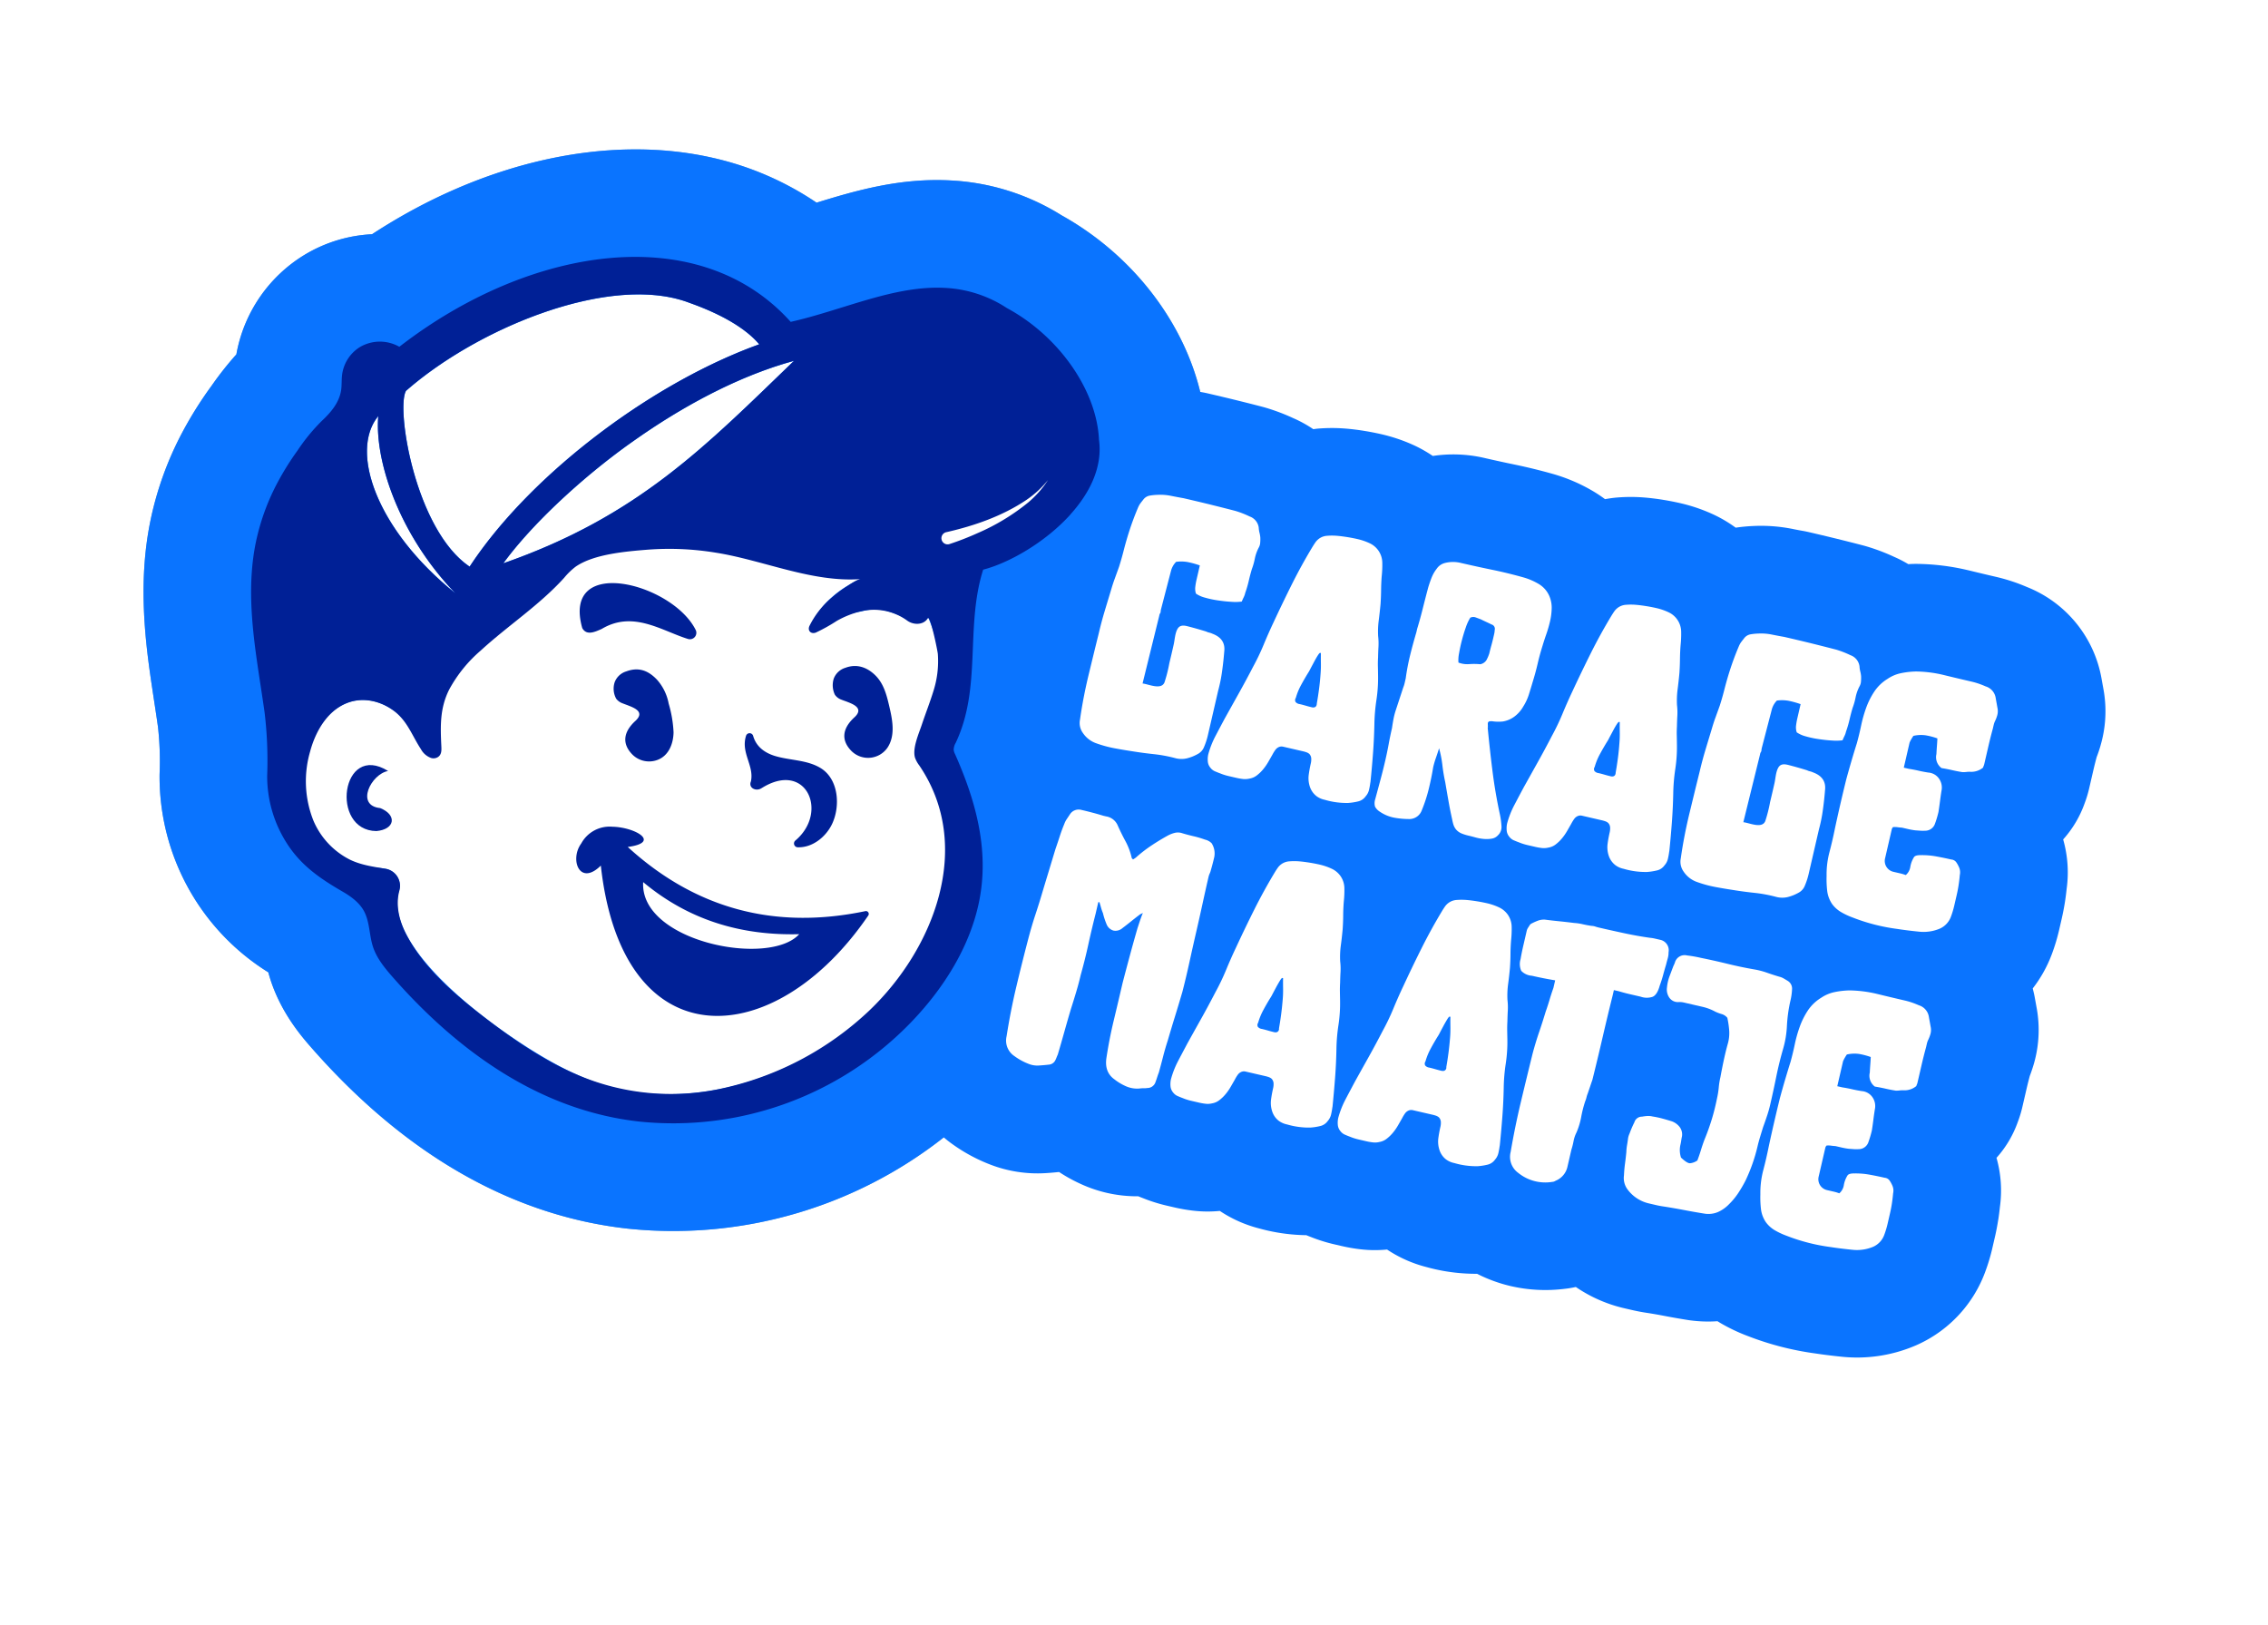 <svg xmlns="http://www.w3.org/2000/svg" xmlns:xlink="http://www.w3.org/1999/xlink" width="605.901" height="434.086" viewBox="0 0 605.901 434.086">
  <defs>
    <filter id="Path_55" x="0" y="0" width="605.901" height="434.086" filterUnits="userSpaceOnUse">
      <feOffset dx="10" dy="10" input="SourceAlpha"/>
      <feGaussianBlur stdDeviation="5" result="blur"/>
      <feFlood flood-opacity="0.161"/>
      <feComposite operator="in" in2="blur"/>
    </filter>
    <clipPath id="clip-path">
      <rect id="Rectangle_30" data-name="Rectangle 30" width="523.192" height="293.936" fill="none"/>
    </clipPath>
  </defs>
  <g id="Group_45" data-name="Group 45" transform="translate(723 -4840.594)">
    <g transform="matrix(1, 0, 0, 1, -723, 4840.59)" filter="url(#Path_55)">
      <path id="Path_55-2" data-name="Path 55" d="M523.032,208.5c-.084-1.125-.2-2.284-.344-3.451a31.948,31.948,0,0,0-3.838-12.554,28.6,28.6,0,0,0,3.384-10.573,30.794,30.794,0,0,0,.294-4.2v-4.9c0-1.234.025-2.452.067-3.636.151-1.083.26-2.183.327-3.292a32.6,32.6,0,0,0-2.015-13.31c-.16-.428-.328-.857-.512-1.285l-1.117-2.6c-.353-.848-.756-1.663-1.176-2.469a34.591,34.591,0,0,0,2.922-10.119,52.072,52.072,0,0,0,.437-6.659v-2.948c0-1.587-.059-3.2-.176-4.862-.084-1.125-.2-2.267-.344-3.409a31.987,31.987,0,0,0-3.871-12.613A28.806,28.806,0,0,0,520.479,95a30.9,30.9,0,0,0,.294-4.207V85.875c0-1.234.025-2.469.067-3.67.151-1.058.26-2.133.319-3.208v-.118a32.487,32.487,0,0,0-2.024-13.285c-.16-.437-.336-.865-.512-1.285l-1.117-2.6a32.368,32.368,0,0,0-25.075-19.617c-1.26-.227-2.544-.411-3.812-.537a.345.345,0,0,1-.092-.008c-1.6-.16-3.233-.235-4.879-.235-2.36,0-4.736-.017-7.155-.05h-.8a62.334,62.334,0,0,0-13.05,1.386c-.311.067-.63.143-.941.218-.5.126-.991.269-1.486.411a32.514,32.514,0,0,0-4.165-1.058,53.769,53.769,0,0,0-7.843-1.058c-.26-.017-.521-.025-.773-.034-2.477-.076-4.971-.118-7.491-.16h-.168q-3.754-.05-7.466-.05-.857,0-1.713.05c-.705.042-1.528.076-2.511.1-.109,0-.227,0-.344.008a43.089,43.089,0,0,0-10.161,1.587,44.54,44.54,0,0,0-4.484,1.495,35.546,35.546,0,0,0-6.542-2.083,45.007,45.007,0,0,0-9.246-.966c-1.537,0-3.141.05-4.77.16-1.7.109-3.367.286-4.988.521l-.344.05a45.432,45.432,0,0,0-6.878,1.621c-1.008.328-1.99.714-2.964,1.125a36.8,36.8,0,0,0-3.552-1.344A45.906,45.906,0,0,0,362,41.14c-2.343-.109-4.694-.16-7-.16-1.159,0-2.318.017-3.477.042-2.393.059-4.887.084-7.415.092h-.739a36.883,36.883,0,0,0-13.428,2.578,35.742,35.742,0,0,0-5.324-1.6,45.008,45.008,0,0,0-9.246-.966c-1.537,0-3.141.05-4.77.16-1.7.109-3.376.286-4.988.521l-.336.05a45.671,45.671,0,0,0-6.878,1.621c-.4.126-.789.286-1.176.428a33.045,33.045,0,0,0-5.9-1.671,53.77,53.77,0,0,0-7.843-1.058c-.26-.017-.521-.025-.773-.034-2.477-.076-4.971-.118-7.491-.16h-.16q-3.754-.05-7.466-.05-.856,0-1.713.05c-.109,0-.218.008-.336.017-8.792-17.509-26.075-31.659-46.691-37.622A61.635,61.635,0,0,0,188,.941c-13.344,2.3-24.152,8.322-33.692,13.865a81.355,81.355,0,0,0-29.451-5.433c-29.132,0-59.934,14.9-84.363,40.359a38.514,38.514,0,0,0-16.258,9.347A39.144,39.144,0,0,0,12.394,89.158a87.116,87.116,0,0,0-4.543,9.6l-.26.613A103.088,103.088,0,0,0,3.065,112.5,88.634,88.634,0,0,0,.033,137.865C.444,153.09,5,166.77,9.4,178.157c.8,2.066,1.621,4.123,2.435,6.189.865,2.183,1.738,4.367,2.578,6.567a82.522,82.522,0,0,1,3.225,12.118,61.538,61.538,0,0,0,40.208,45.037c.336.621.7,1.276,1.1,1.94,4.879,8.079,11.69,12.966,14.956,15.309,26.47,18.979,53.426,28.6,80.122,28.611a110.858,110.858,0,0,0,12.722-.739,116.836,116.836,0,0,0,76.839-42.753c.672.353,1.36.68,2.066.991.067.025.134.059.2.084a44.944,44.944,0,0,0,11.58,3.225,35.053,35.053,0,0,0,14.771-1.1c1.142-.336,2.309-.714,3.485-1.117a42.426,42.426,0,0,0,6.97,1.931,35.752,35.752,0,0,0,6.685.63,36.147,36.147,0,0,0,8.423-1c.529.092,1.067.168,1.6.244a43.026,43.026,0,0,0,6.374.479h2.3a44.725,44.725,0,0,0,4.787-.269,33.318,33.318,0,0,0,7.037-1.545,34.123,34.123,0,0,0,11.278,2.192c.756.034,1.512.05,2.259.05a49.286,49.286,0,0,0,10.438-1.125c.462.076.924.151,1.386.21a43.041,43.041,0,0,0,6.374.487h2.3a44.724,44.724,0,0,0,4.787-.269,33.316,33.316,0,0,0,7.037-1.545A34.123,34.123,0,0,0,377,255.18c.756.034,1.512.05,2.259.05a49.58,49.58,0,0,0,11.354-1.335,39.606,39.606,0,0,0,9.557,1.176,41.257,41.257,0,0,0,13.814-2.41,29.644,29.644,0,0,0,3.124-1.268,38.153,38.153,0,0,0,13.932,2.62h2.108c1.436,0,2.906-.059,4.358-.185,1.436-.1,2.855-.176,4.224-.227,2.108-.076,4.291-.193,6.491-.344q.428-.025.857-.076a35.752,35.752,0,0,0,6.962-1.394c.386.134.781.269,1.176.386a47.748,47.748,0,0,0,7.827,1.68,78.486,78.486,0,0,0,11.068.781c2.418,0,4.879-.109,7.314-.336,2.183-.168,4.518-.411,6.937-.714a39.613,39.613,0,0,0,18.811-7.457c.252-.185.5-.378.747-.571a34.335,34.335,0,0,0,12.84-22.674,51.77,51.77,0,0,0,.437-6.634V213.31c0-1.6-.059-3.216-.176-4.812Z" transform="translate(71.12 5) rotate(13)" fill="#fff"/>
    </g>
    <g id="Group_22" data-name="Group 22" transform="translate(-651.879 4845.586) rotate(13)">
      <g id="Group_21" data-name="Group 21" clip-path="url(#clip-path)">
        <path id="Path_27" data-name="Path 27" d="M252.551,141.451c.395-9.657-1.209-18.223-2.578-25.5q-.227-1.184-.428-2.318a82.841,82.841,0,0,0,14.671-18.9c8.179-14.679,10-30.3,5.2-44.138C262.788,28.754,243.146,10.4,218.868,3.376A61.635,61.635,0,0,0,188.023.941c-13.344,2.3-24.152,8.322-33.691,13.865a81.356,81.356,0,0,0-29.451-5.433c-29.132,0-59.934,14.9-84.363,40.359A38.514,38.514,0,0,0,24.26,59.078,39.144,39.144,0,0,0,12.42,89.158a87.115,87.115,0,0,0-4.543,9.6l-.26.613A103.088,103.088,0,0,0,3.09,112.5,87.874,87.874,0,0,0,.033,137.873C.444,153.1,5,166.778,9.4,178.165c.8,2.066,1.621,4.123,2.435,6.189.865,2.183,1.738,4.367,2.578,6.567a82.522,82.522,0,0,1,3.225,12.118,61.538,61.538,0,0,0,40.208,45.037c.336.621.7,1.276,1.1,1.94,4.879,8.079,11.69,12.966,14.956,15.309,26.47,18.979,53.426,28.6,80.122,28.611a110.872,110.872,0,0,0,12.722-.739,117.023,117.023,0,0,0,86.043-55.92c10-16.686,15.032-34.414,14.536-51.285-.538-18.425-7.6-33.381-14.772-44.525Z" transform="translate(0 0)" fill="#6da4d4"/>
        <path id="Path_28" data-name="Path 28" d="M523.032,208.5c-.084-1.125-.2-2.284-.344-3.451a31.948,31.948,0,0,0-3.838-12.554,28.6,28.6,0,0,0,3.384-10.573,30.794,30.794,0,0,0,.294-4.2v-4.9c0-1.234.025-2.452.067-3.636.151-1.083.26-2.183.327-3.292a32.6,32.6,0,0,0-2.015-13.31c-.16-.428-.328-.857-.512-1.285l-1.117-2.6c-.353-.848-.756-1.663-1.176-2.469a34.591,34.591,0,0,0,2.922-10.119,52.072,52.072,0,0,0,.437-6.659v-2.948c0-1.587-.059-3.2-.176-4.862-.084-1.125-.2-2.267-.344-3.409a31.987,31.987,0,0,0-3.871-12.613A28.806,28.806,0,0,0,520.479,95a30.9,30.9,0,0,0,.294-4.207V85.875c0-1.234.025-2.469.067-3.67.151-1.058.26-2.133.319-3.208v-.118a32.487,32.487,0,0,0-2.024-13.285c-.16-.437-.336-.865-.512-1.285l-1.117-2.6a32.368,32.368,0,0,0-25.075-19.617c-1.26-.227-2.544-.411-3.812-.537a.345.345,0,0,1-.092-.008c-1.6-.16-3.233-.235-4.879-.235-2.36,0-4.736-.017-7.155-.05h-.8a62.334,62.334,0,0,0-13.05,1.386c-.311.067-.63.143-.941.218-.5.126-.991.269-1.486.411a32.514,32.514,0,0,0-4.165-1.058,53.769,53.769,0,0,0-7.843-1.058c-.26-.017-.521-.025-.773-.034-2.477-.076-4.971-.118-7.491-.16h-.168q-3.754-.05-7.466-.05-.857,0-1.713.05c-.705.042-1.528.076-2.511.1-.109,0-.227,0-.344.008a43.089,43.089,0,0,0-10.161,1.587,44.54,44.54,0,0,0-4.484,1.495,35.546,35.546,0,0,0-6.542-2.083,45.007,45.007,0,0,0-9.246-.966c-1.537,0-3.141.05-4.77.16-1.7.109-3.367.286-4.988.521l-.344.05a45.432,45.432,0,0,0-6.878,1.621c-1.008.328-1.99.714-2.964,1.125a36.8,36.8,0,0,0-3.552-1.344A45.906,45.906,0,0,0,362,41.14c-2.343-.109-4.694-.16-7-.16-1.159,0-2.318.017-3.477.042-2.393.059-4.887.084-7.415.092h-.739a36.883,36.883,0,0,0-13.428,2.578,35.742,35.742,0,0,0-5.324-1.6,45.008,45.008,0,0,0-9.246-.966c-1.537,0-3.141.05-4.77.16-1.7.109-3.376.286-4.988.521l-.336.05a45.671,45.671,0,0,0-6.878,1.621c-.4.126-.789.286-1.176.428a33.045,33.045,0,0,0-5.9-1.671,53.77,53.77,0,0,0-7.843-1.058c-.26-.017-.521-.025-.773-.034-2.477-.076-4.971-.118-7.491-.16h-.16q-3.754-.05-7.466-.05-.856,0-1.713.05c-.109,0-.218.008-.336.017-8.792-17.509-26.075-31.659-46.691-37.622A61.635,61.635,0,0,0,188,.941c-13.344,2.3-24.152,8.322-33.692,13.865a81.355,81.355,0,0,0-29.451-5.433c-29.132,0-59.934,14.9-84.363,40.359a38.514,38.514,0,0,0-16.258,9.347A39.144,39.144,0,0,0,12.394,89.158a87.116,87.116,0,0,0-4.543,9.6l-.26.613A103.088,103.088,0,0,0,3.065,112.5,88.634,88.634,0,0,0,.033,137.865C.444,153.09,5,166.77,9.4,178.157c.8,2.066,1.621,4.123,2.435,6.189.865,2.183,1.738,4.367,2.578,6.567a82.522,82.522,0,0,1,3.225,12.118,61.538,61.538,0,0,0,40.208,45.037c.336.621.7,1.276,1.1,1.94,4.879,8.079,11.69,12.966,14.956,15.309,26.47,18.979,53.426,28.6,80.122,28.611a110.858,110.858,0,0,0,12.722-.739,116.836,116.836,0,0,0,76.839-42.753c.672.353,1.36.68,2.066.991.067.025.134.059.2.084a44.944,44.944,0,0,0,11.58,3.225,35.053,35.053,0,0,0,14.771-1.1c1.142-.336,2.309-.714,3.485-1.117a42.426,42.426,0,0,0,6.97,1.931,35.752,35.752,0,0,0,6.685.63,36.147,36.147,0,0,0,8.423-1c.529.092,1.067.168,1.6.244a43.026,43.026,0,0,0,6.374.479h2.3a44.725,44.725,0,0,0,4.787-.269,33.318,33.318,0,0,0,7.037-1.545,34.123,34.123,0,0,0,11.278,2.192c.756.034,1.512.05,2.259.05a49.286,49.286,0,0,0,10.438-1.125c.462.076.924.151,1.386.21a43.041,43.041,0,0,0,6.374.487h2.3a44.724,44.724,0,0,0,4.787-.269,33.316,33.316,0,0,0,7.037-1.545A34.123,34.123,0,0,0,377,255.18c.756.034,1.512.05,2.259.05a49.58,49.58,0,0,0,11.354-1.335,39.606,39.606,0,0,0,9.557,1.176,41.257,41.257,0,0,0,13.814-2.41,29.644,29.644,0,0,0,3.124-1.268,38.153,38.153,0,0,0,13.932,2.62h2.108c1.436,0,2.906-.059,4.358-.185,1.436-.1,2.855-.176,4.224-.227,2.108-.076,4.291-.193,6.491-.344q.428-.025.857-.076a35.752,35.752,0,0,0,6.962-1.394c.386.134.781.269,1.176.386a47.748,47.748,0,0,0,7.827,1.68,78.486,78.486,0,0,0,11.068.781c2.418,0,4.879-.109,7.314-.336,2.183-.168,4.518-.411,6.937-.714a39.613,39.613,0,0,0,18.811-7.457c.252-.185.5-.378.747-.571a34.335,34.335,0,0,0,12.84-22.674,51.77,51.77,0,0,0,.437-6.634V213.31c0-1.6-.059-3.216-.176-4.812Z" transform="translate(0 0.008)" fill="#0a74ff"/>
        <path id="Path_29" data-name="Path 29" d="M43.878,62.554a19.734,19.734,0,0,1,.1,2.015,3.873,3.873,0,0,1-.5,1.915,3.372,3.372,0,0,1-1.671,1.772,15.659,15.659,0,0,1-2.46.983,20.573,20.573,0,0,1-6.3.588,5.486,5.486,0,0,1-2.461-.5,5.329,5.329,0,0,1-2.167-1.965,7.188,7.188,0,0,1-1.033-3q-.151-1.524-.151-3.2a4.7,4.7,0,0,0-.193-1.327,1.882,1.882,0,0,0-.789-1.033,2.37,2.37,0,0,0-.84-.244,8.217,8.217,0,0,0-.932-.05H18.979a1.821,1.821,0,0,0-.789.193,2.194,2.194,0,0,0-.982,1.083,10.5,10.5,0,0,0-.5,1.478c-.193.655-.412,1.36-.638,2.116a14.252,14.252,0,0,1-.882,2.209,10.267,10.267,0,0,1-1.276,1.965,4.282,4.282,0,0,1-1.721,1.276,5.055,5.055,0,0,1-1.671.5,14.818,14.818,0,0,1-1.671.1H6.542a14.526,14.526,0,0,1-2.309-.193C3.7,69.172,3.2,69.088,2.7,69a3,3,0,0,1-1.327-.638A2.977,2.977,0,0,1,.294,66.829,6.118,6.118,0,0,1,0,65.006a23.981,23.981,0,0,1,.789-5.265q.68-2.608,1.377-5.165c.722-2.494,1.444-4.98,2.167-7.474S5.744,42.089,6.4,39.528a61.127,61.127,0,0,0,1.428-6.391c.361-2.167.773-4.291,1.226-6.391q1.184-5.605,2.511-11.11t3.1-10.917c.134-.395.277-.8.445-1.226a4.262,4.262,0,0,1,.638-1.134A4.094,4.094,0,0,1,17.761.983,16.036,16.036,0,0,1,20.272.395C21.187.26,22.145.168,23.127.1S25.059,0,25.982,0a15.928,15.928,0,0,1,3.292.344A5.82,5.82,0,0,1,33.8,4.719a28.282,28.282,0,0,1,.638,3.443c.193,1.31.428,2.553.689,3.737s.487,2.393.689,3.636c.193,1.444.361,2.872.5,4.274a23.091,23.091,0,0,0,.789,4.182,17.261,17.261,0,0,1,.739,2.8c.159.949.344,1.881.537,2.8.134.789.294,1.57.5,2.36s.395,1.57.588,2.36a39.128,39.128,0,0,1,1.033,6.391,49.318,49.318,0,0,0,.932,6.491c.521,2.494.982,5.013,1.377,7.575s.756,5.148,1.083,7.768ZM24.7,46.431c.462-.193.621-.588.5-1.184-.067-1.31-.168-2.62-.294-3.939s-.294-2.62-.5-3.93c-.134-.915-.311-1.839-.537-2.754s-.445-1.839-.638-2.754h-.193c-.134,0-.294.294-.5.882s-.395,1.243-.588,1.965-.378,1.394-.537,2.015a9.372,9.372,0,0,1-.344,1.134c-.395,1.184-.756,2.36-1.083,3.544a16.516,16.516,0,0,0-.588,3.636,1.025,1.025,0,0,0,.193,1.083,1.723,1.723,0,0,0,1.184.294c.521,0,1.083.017,1.671.05s1.15.05,1.671.05a1.32,1.32,0,0,0,.588-.1Z" transform="translate(289.425 69.86)" fill="#fff"/>
        <path id="Path_30" data-name="Path 30" d="M25.042,41.35q1.864,5.605,3.888,11.11t4.577,10.917a20.836,20.836,0,0,1,1.033,2.754,3.018,3.018,0,0,1-.344,2.654,2.839,2.839,0,0,1-1.478,1.276,8.5,8.5,0,0,1-2.066.537,12.066,12.066,0,0,1-2.209.1q-1.134-.05-2.015-.05a11.423,11.423,0,0,1-1.822-.151,3.833,3.833,0,0,1-1.721-.739,4.005,4.005,0,0,1-.932-1.083,12.034,12.034,0,0,1-.638-1.276q-1.083-2.255-2.066-4.577c-.655-1.537-1.31-3.1-1.965-4.669a46.2,46.2,0,0,1-1.772-4.283,29.036,29.036,0,0,0-1.873-4.182c-.067.915-.151,1.805-.244,2.654A22.67,22.67,0,0,0,13.243,55c.134,1.965.176,3.947.151,5.954a40.435,40.435,0,0,1-.537,5.954A3.543,3.543,0,0,1,10.3,69.852a22.573,22.573,0,0,1-4.132.588,10.191,10.191,0,0,1-4.132-.689A3.651,3.651,0,0,1,.47,68.718,3.423,3.423,0,0,1,.076,66.8q.1-2.658.193-5.307c.067-1.772.1-3.569.1-5.408,0-1.5-.034-2.981-.1-4.426s-.1-2.914-.1-4.426C.1,46.448.05,45.667.017,44.877a18.457,18.457,0,0,1,.05-2.36l.588-6.491a7.329,7.329,0,0,0,.1-1.226V33.473a58.473,58.473,0,0,1-.244-6.3q.05-3.149.244-6.3v-.983C.89,18,.966,16.073,1,14.142s.084-3.855.151-5.752c.067-.915.16-1.822.294-2.7a9.58,9.58,0,0,1,.789-2.6A3.753,3.753,0,0,1,4.006,1.117,8.759,8.759,0,0,1,8.238.134c2.889,0,5.719-.034,8.507-.1s5.618-.034,8.507.1a16.963,16.963,0,0,1,4.426.789,6.954,6.954,0,0,1,3.544,2.553,7.875,7.875,0,0,1,1.327,3.048,17.226,17.226,0,0,1,.344,3.443,33.411,33.411,0,0,1-.193,3.544c-.134,1.184-.227,2.293-.294,3.342-.134,1.7-.193,3.359-.193,4.963s-.067,3.267-.193,4.963c-.067,1.184-.151,2.36-.243,3.544a13.775,13.775,0,0,1-.739,3.443,8.626,8.626,0,0,1-1.621,3.048,7.091,7.091,0,0,1-2.8,2.066,11.474,11.474,0,0,1-2.948.588.781.781,0,0,1-.344.1.558.558,0,0,0-.344.193.53.53,0,0,0-.151.5,3.769,3.769,0,0,0,.151.588c0,.134.017.21.05.244a.385.385,0,0,1,.05.244Zm-5.7-16.031a2.482,2.482,0,0,0,1.327-1.428,10.455,10.455,0,0,0,.344-1.915q0-1.083.05-2.116t.05-2.116V16.661a5.4,5.4,0,0,0-.1-1.083A1.21,1.21,0,0,0,19.827,14.3c-.529-.134-1.033-.244-1.528-.344s-1-.21-1.528-.344c-.529-.067-1.016-.134-1.478-.193a1.869,1.869,0,0,0-1.377.395,12.5,12.5,0,0,0-.588,2.855c-.134,1.184-.21,2.377-.243,3.586s-.017,2.377.05,3.493a8.945,8.945,0,0,0,.395,2.461,6.639,6.639,0,0,0,2.9-.244,18.025,18.025,0,0,1,2.9-.638Z" transform="translate(335.503 69.726)" fill="#fff"/>
        <path id="Path_31" data-name="Path 31" d="M34.985,21.694a4.925,4.925,0,0,1-2.948,1.873,7.013,7.013,0,0,0-1.134.294,6.937,6.937,0,0,1-1.033.294c-.915.067-1.856.1-2.8.1s-1.915.034-2.9.1A3.61,3.61,0,0,1,22,21.014c-.134-.722-.244-1.411-.344-2.066s-.21-1.344-.344-2.066a18.011,18.011,0,0,0-3.2-.1,9,9,0,0,0-3.2.882c-.134.328-.243.655-.344.983a8.41,8.41,0,0,0-.244.983v6.886H15.7c.915-.067,1.806-.1,2.654-.1s1.738-.034,2.654-.1A3.785,3.785,0,0,1,24.3,27.4a4.125,4.125,0,0,1,1.226,2.948c.067.915.151,1.856.244,2.8s.176,1.881.244,2.8c0,.529-.017,1.066-.05,1.621s-.084,1.1-.151,1.621a2.753,2.753,0,0,1-2.167,2.461,10.567,10.567,0,0,1-1.327.294c-.428.067-.84.134-1.226.193a18.3,18.3,0,0,1-1.864.1H17.459q-.592.1-1.184.151a5.4,5.4,0,0,0-1.184.244,1.442,1.442,0,0,0-.193.588V51.2a2.979,2.979,0,0,0,2.948,3.048H19.76a12.07,12.07,0,0,1,1.529.1,3.553,3.553,0,0,0,.689-2.41,7.156,7.156,0,0,1,.395-2.8c.193-.395.756-.689,1.671-.882a20.738,20.738,0,0,1,4.031-.588q2.066-.1,4.132-.1A1.791,1.791,0,0,1,33.683,48a8.014,8.014,0,0,1,1.083,1.226,3.311,3.311,0,0,1,.588,1.873c.134.915.227,1.822.294,2.7s.1,1.789.1,2.7v2.948a23.183,23.183,0,0,1-.193,2.948,5.576,5.576,0,0,1-2.167,3.838,11.186,11.186,0,0,1-5.358,2.066c-2.066.26-3.98.462-5.752.588A50.5,50.5,0,0,1,10.086,68.6a19.107,19.107,0,0,1-3.292-.689,8.077,8.077,0,0,1-2.906-1.57,7.913,7.913,0,0,1-2.116-3.2A27.277,27.277,0,0,1,.739,59.358,23.281,23.281,0,0,1,.05,52.917q.1-3.288,0-6.542Q-.05,39.787.05,33c.067-1.7.151-3.376.244-5.013s.21-3.309.344-5.013c.067-1.57.084-3.2.05-4.871a35.329,35.329,0,0,1,.244-4.921A20.178,20.178,0,0,1,2.066,8.51a11.369,11.369,0,0,1,2.7-4.132,10,10,0,0,1,3.2-2.309A21.744,21.744,0,0,1,11.757.742,33.193,33.193,0,0,1,19.18,0q3.779.05,7.524.05a20.263,20.263,0,0,1,2.066.1c.655.067,1.31.168,1.965.294a3.827,3.827,0,0,1,3.342,2.461c.193.462.395.915.588,1.377s.395.915.588,1.377A4.124,4.124,0,0,1,35.5,7.334a9.408,9.408,0,0,1-.244,1.671,4.881,4.881,0,0,0-.1.983v.983q-.1,2.456-.1,4.921v4.921a2.267,2.267,0,0,1-.05.445,2.257,2.257,0,0,0-.05.445Z" transform="translate(456.951 70.009)" fill="#fff"/>
        <path id="Path_32" data-name="Path 32" d="M36.734,7.02A10.849,10.849,0,0,0,36.44,5.6a7.882,7.882,0,0,0-.5-1.184,7.224,7.224,0,0,1-.5-1.276A3.665,3.665,0,0,0,32.4.781,25.245,25.245,0,0,0,28.37.193C26.011.126,23.634.084,21.232.042Q17.655,0,14.111,0c-1.184.067-2.36.109-3.544.143A14.239,14.239,0,0,0,7.124.689,14.649,14.649,0,0,0,5.1,1.377,2.753,2.753,0,0,0,3.681,2.855c-.193.395-.378.789-.546,1.184A5.909,5.909,0,0,0,2.8,5.316Q2.207,8.666,1.918,12.2q-.189,2.356-.252,4.761c-.025,1.612-.109,3.2-.235,4.778-.126,1.108-.269,2.209-.395,3.283-.143,1.083-.227,2.192-.294,3.3C.616,30.29.473,32.272.347,34.271S.154,38.26.154,40.225C.087,44.155.045,48.094,0,52.024c-.025,3.93.109,7.869.454,11.8a4.525,4.525,0,0,0,1.57,3.342,7.08,7.08,0,0,0,4.132,1.873,31.557,31.557,0,0,0,5.013.193c1.646-.067,3.275-.168,4.921-.294,1.9-.126,3.821-.311,5.744-.546a37.862,37.862,0,0,1,5.862-.235,6.351,6.351,0,0,0,2.99-.689A11.68,11.68,0,0,0,33.2,65.7a3.58,3.58,0,0,0,1.184-2.167,18.478,18.478,0,0,0,.294-3.342V47.993a40,40,0,0,0-.151-5.307c-.151-1.772-.37-3.544-.63-5.307q-.4-3.351-4.132-3.838a4.369,4.369,0,0,0-.882-.1,3.84,3.84,0,0,1-.882-.1c-1.7-.126-3.418-.21-5.114-.252-1.016-.025-2.066.076-2.461,1.176-.453,1.276-.109,3.032-.1,4.358.017,1.722.008,3.443-.008,5.156a38.317,38.317,0,0,1-.109,5.291c-.353,2.276-4.081,1.411-5.643,1.621,0,0,.269-18.626.277-18.626a1.737,1.737,0,0,1,.067-.689.73.73,0,0,0,.042-.5,4.631,4.631,0,0,1-.042-.588L15.2,19.667a5.372,5.372,0,0,1,.789-2.654,9.938,9.938,0,0,1,3.149-.647,23.7,23.7,0,0,1,3.242.151v3.838a17.213,17.213,0,0,0,.1,1.965,4.141,4.141,0,0,0,.588,1.772,7.715,7.715,0,0,0,2.553.5,25.3,25.3,0,0,0,3.544-.059c1.234-.1,2.444-.235,3.586-.437a13.36,13.36,0,0,0,2.712-.689c.067-.395.143-.789.235-1.184a5.116,5.116,0,0,0,.151-1.276,29.333,29.333,0,0,0,.193-3.3c0-1.083.025-2.175.1-3.284a17.346,17.346,0,0,0,.143-2.948,11.093,11.093,0,0,1,.353-3.048,3.015,3.015,0,0,0,.1-1.335Z" transform="translate(418.218 69.676)" fill="#fff"/>
        <path id="Path_33" data-name="Path 33" d="M43.878,62.554a19.769,19.769,0,0,1,.1,2.015,3.873,3.873,0,0,1-.5,1.915,3.372,3.372,0,0,1-1.671,1.772,15.658,15.658,0,0,1-2.461.983,20.572,20.572,0,0,1-6.3.588,5.486,5.486,0,0,1-2.461-.5,5.329,5.329,0,0,1-2.167-1.965,7.19,7.19,0,0,1-1.033-3q-.151-1.524-.151-3.2a4.7,4.7,0,0,0-.193-1.327,1.881,1.881,0,0,0-.789-1.033,2.37,2.37,0,0,0-.84-.244,8.219,8.219,0,0,0-.932-.05H18.979a1.821,1.821,0,0,0-.789.193,2.194,2.194,0,0,0-.983,1.083,10.518,10.518,0,0,0-.5,1.478c-.193.655-.411,1.36-.638,2.116a14.24,14.24,0,0,1-.882,2.209,10.261,10.261,0,0,1-1.276,1.965,4.282,4.282,0,0,1-1.722,1.276,5.054,5.054,0,0,1-1.671.5,14.819,14.819,0,0,1-1.671.1H6.542a14.524,14.524,0,0,1-2.309-.193C3.7,69.172,3.2,69.088,2.7,69a3,3,0,0,1-1.327-.638A2.977,2.977,0,0,1,.294,66.829,6.116,6.116,0,0,1,0,65.006a23.971,23.971,0,0,1,.789-5.265q.68-2.608,1.377-5.165c.722-2.494,1.444-4.98,2.167-7.474S5.744,42.089,6.4,39.528a61.1,61.1,0,0,0,1.428-6.391c.361-2.167.773-4.291,1.226-6.391q1.184-5.605,2.511-11.11t3.1-10.917c.134-.395.277-.8.445-1.226a4.262,4.262,0,0,1,.638-1.134A4.093,4.093,0,0,1,17.761.983,16.034,16.034,0,0,1,20.272.395C21.187.26,22.145.168,23.127.1S25.059,0,25.982,0a15.929,15.929,0,0,1,3.292.344A5.82,5.82,0,0,1,33.8,4.719a28.312,28.312,0,0,1,.638,3.443c.193,1.31.428,2.553.688,3.737s.487,2.393.689,3.636c.193,1.444.361,2.872.5,4.274a23.089,23.089,0,0,0,.789,4.182,17.258,17.258,0,0,1,.739,2.8c.159.949.344,1.881.537,2.8.134.789.294,1.57.5,2.36s.395,1.57.588,2.36a39.132,39.132,0,0,1,1.033,6.391,49.313,49.313,0,0,0,.932,6.491c.521,2.494.983,5.013,1.377,7.575s.756,5.148,1.083,7.768ZM24.7,46.431c.462-.193.621-.588.5-1.184-.067-1.31-.168-2.62-.294-3.939s-.294-2.62-.5-3.93c-.134-.915-.311-1.839-.537-2.754s-.445-1.839-.638-2.754h-.193c-.134,0-.294.294-.5.882s-.395,1.243-.588,1.965-.378,1.394-.537,2.015a9.364,9.364,0,0,1-.344,1.134c-.395,1.184-.756,2.36-1.083,3.544a16.52,16.52,0,0,0-.588,3.636,1.025,1.025,0,0,0,.193,1.083,1.724,1.724,0,0,0,1.184.294c.521,0,1.083.017,1.671.05s1.15.05,1.671.05a1.32,1.32,0,0,0,.588-.1Z" transform="translate(371.37 69.86)" fill="#fff"/>
        <path id="Path_34" data-name="Path 34" d="M36.734,7.02A10.909,10.909,0,0,0,36.441,5.6a7.889,7.889,0,0,0-.5-1.184,7.2,7.2,0,0,1-.5-1.276A3.665,3.665,0,0,0,32.4.781,25.247,25.247,0,0,0,28.37.193C26.011.126,23.634.084,21.232.042Q17.655,0,14.111,0c-1.184.067-2.36.109-3.544.143A14.239,14.239,0,0,0,7.124.689,14.658,14.658,0,0,0,5.1,1.377,2.754,2.754,0,0,0,3.681,2.855c-.193.395-.378.789-.546,1.184A5.916,5.916,0,0,0,2.8,5.316Q2.207,8.666,1.918,12.2q-.189,2.356-.252,4.761c-.025,1.612-.109,3.2-.235,4.778-.126,1.108-.269,2.209-.395,3.283-.143,1.083-.227,2.192-.294,3.3C.616,30.29.473,32.272.347,34.271S.154,38.26.154,40.225C.087,44.155.045,48.094,0,52.024c-.025,3.93.109,7.869.454,11.8a4.525,4.525,0,0,0,1.57,3.342,7.08,7.08,0,0,0,4.132,1.873,31.558,31.558,0,0,0,5.013.193c1.646-.067,3.275-.168,4.921-.294,1.9-.126,3.821-.311,5.744-.546a37.861,37.861,0,0,1,5.862-.235,6.352,6.352,0,0,0,2.99-.689A11.672,11.672,0,0,0,33.2,65.7a3.579,3.579,0,0,0,1.184-2.167,18.47,18.47,0,0,0,.294-3.342V47.993a39.978,39.978,0,0,0-.151-5.307c-.151-1.772-.369-3.544-.63-5.307q-.4-3.351-4.132-3.838a4.368,4.368,0,0,0-.882-.1,3.84,3.84,0,0,1-.882-.1c-1.7-.126-3.418-.21-5.114-.252-1.016-.025-2.066.076-2.461,1.176-.453,1.276-.109,3.032-.1,4.358.017,1.722.008,3.443-.008,5.156a38.327,38.327,0,0,1-.109,5.291c-.353,2.276-4.081,1.411-5.643,1.621,0,0,.269-18.626.277-18.626a1.738,1.738,0,0,1,.067-.689.731.731,0,0,0,.042-.5,4.6,4.6,0,0,1-.042-.588L15.2,19.667a5.372,5.372,0,0,1,.789-2.654,9.938,9.938,0,0,1,3.149-.647,23.7,23.7,0,0,1,3.242.151v3.838a17.227,17.227,0,0,0,.1,1.965,4.142,4.142,0,0,0,.588,1.772,7.716,7.716,0,0,0,2.553.5,25.3,25.3,0,0,0,3.544-.059c1.234-.1,2.444-.235,3.586-.437a13.357,13.357,0,0,0,2.712-.689c.067-.395.143-.789.235-1.184a5.116,5.116,0,0,0,.151-1.276,29.34,29.34,0,0,0,.193-3.3c0-1.083.025-2.175.1-3.284a17.331,17.331,0,0,0,.143-2.948,11.089,11.089,0,0,1,.353-3.048,3.015,3.015,0,0,0,.1-1.335Z" transform="translate(253.497 69.676)" fill="#fff"/>
        <path id="Path_35" data-name="Path 35" d="M42.168.808a5.063,5.063,0,0,1,1.57,3.477q0,1.814-.1,3.577a4.88,4.88,0,0,1-.1.983,4.874,4.874,0,0,0-.1.983c0,2.486.017,4.963.05,7.449s.05,4.963.05,7.449q0,4.119.05,8.28c.034,2.78.017,5.534-.05,8.28-.134,2.293-.277,4.56-.445,6.811s-.311,4.526-.445,6.811c-.134,1.5-.21,2.973-.243,4.409s-.084,2.906-.151,4.409c-.067.453-.118.9-.151,1.327s-.084.9-.151,1.419a2.277,2.277,0,0,1-1.763,1.957,5.458,5.458,0,0,1-.983.294,6.235,6.235,0,0,0-.983.294,7.445,7.445,0,0,1-3.678.244,14.386,14.386,0,0,1-3.477-1.125c-2.024-.848-3.141-2.553-3.334-5.1q-.391-5.089-.344-10.195t.051-10.3c.067-2.486.151-5,.243-7.549s.21-5.064.344-7.549c.067-.714.126-1.419.193-2.108s.16-1.419.294-2.209a2.313,2.313,0,0,1-.344.294,2.3,2.3,0,0,0-.344.294c-.655.781-1.276,1.554-1.864,2.3s-1.209,1.52-1.864,2.3a2.81,2.81,0,0,1-2.158,1.176,2.81,2.81,0,0,1-2.158-1.176c-.328-.454-.621-.9-.882-1.327s-.521-.9-.781-1.419a11.354,11.354,0,0,1-.831-1.327c-.227-.42-.479-.865-.739-1.327a.39.39,0,0,1-.294.1V26.16q-.1,4.308-.05,8.482c.034,2.78-.017,5.568-.151,8.381q0,2.255-.151,4.61c-.1,1.57-.21,3.132-.344,4.7-.134,2.091-.244,4.2-.344,6.323s-.21,4.266-.344,6.424q-.1.491-.151.882a6.388,6.388,0,0,1-.151.781,2.1,2.1,0,0,1-1.276,1.47q-1.373.491-2.7.882a6.22,6.22,0,0,1-2.7.193,16.11,16.11,0,0,1-4.216-1.176,4.964,4.964,0,0,1-3.233-4.7Q-.043,56.648,0,49.934T.246,36.456C.314,34.3.44,32.139.641,29.99s.361-4.316.487-6.466c.126-1.957.26-3.922.395-5.878s.26-3.922.395-5.878c.126-1.176.244-2.351.344-3.527s.244-2.351.445-3.527a5.856,5.856,0,0,1,.344-1.419c.16-.42.344-.9.537-1.419A2.771,2.771,0,0,1,6.335.01c1.041,0,2.074.017,3.09.05s2.007.084,2.99.151H13.2a4.025,4.025,0,0,1,3.435,1.57c.983,1.31,1.99,2.544,3.04,3.729a17.5,17.5,0,0,1,2.645,4.014c.067.067.109.1.151.1s.118.067.244.193l.395-.395a3.651,3.651,0,0,0,.395-.487,37.608,37.608,0,0,1,3.233-3.922Q28.5,3.151,30.36,1.488A7.942,7.942,0,0,1,32.023.363,3.571,3.571,0,0,1,33.988.018c1.041.067,2.091.1,3.132.1a26.385,26.385,0,0,1,3.141.193,3.614,3.614,0,0,1,1.075.151,2.848,2.848,0,0,1,.781.344Z" transform="translate(253.422 156.934)" fill="#fff"/>
        <path id="Path_36" data-name="Path 36" d="M43.7,62.336a19.716,19.716,0,0,1,.1,2.007,3.981,3.981,0,0,1-.487,1.915,3.4,3.4,0,0,1-1.663,1.764A15.564,15.564,0,0,1,39.2,69a20.674,20.674,0,0,1-6.273.588,5.566,5.566,0,0,1-2.452-.487,5.178,5.178,0,0,1-2.158-1.957,7.157,7.157,0,0,1-1.033-2.99c-.1-1.008-.151-2.074-.151-3.183a4.7,4.7,0,0,0-.193-1.327,1.936,1.936,0,0,0-.781-1.033,2.571,2.571,0,0,0-.831-.244,8.229,8.229,0,0,0-.932-.05H18.9a1.786,1.786,0,0,0-.781.193,2.252,2.252,0,0,0-.982,1.075,9.717,9.717,0,0,0-.487,1.47c-.193.655-.411,1.36-.638,2.108a13.757,13.757,0,0,1-.882,2.209,10.131,10.131,0,0,1-1.276,1.965,4.315,4.315,0,0,1-1.713,1.276,4.753,4.753,0,0,1-1.663.487,14.67,14.67,0,0,1-1.663.1h-2.3a14.5,14.5,0,0,1-2.3-.193c-.521-.067-1.033-.151-1.52-.243a3,3,0,0,1-1.327-.638A2.975,2.975,0,0,1,.294,66.61,6.106,6.106,0,0,1,0,64.8a24.251,24.251,0,0,1,.781-5.24c.453-1.73.915-3.443,1.369-5.148.714-2.486,1.436-4.963,2.158-7.449s1.4-5,2.057-7.549a60.3,60.3,0,0,0,1.419-6.374c.361-2.158.764-4.283,1.226-6.374q1.172-5.593,2.5-11.077T14.6,4.7c.126-.395.277-.8.445-1.226a4.215,4.215,0,0,1,.638-1.125A4.094,4.094,0,0,1,17.694.983,16.689,16.689,0,0,1,20.2.395C21.112.26,22.061.168,23.043.1S24.966,0,25.882,0a15.908,15.908,0,0,1,3.283.344,5.922,5.922,0,0,1,2.8,1.419A5.82,5.82,0,0,1,33.675,4.7a27.859,27.859,0,0,1,.638,3.435c.193,1.31.42,2.544.689,3.729s.487,2.385.689,3.628c.193,1.436.361,2.855.487,4.266a22.9,22.9,0,0,0,.781,4.165,17.145,17.145,0,0,1,.739,2.8c.16.949.344,1.881.537,2.8.134.781.294,1.57.487,2.351s.395,1.57.588,2.351a38.791,38.791,0,0,1,1.033,6.374,47.408,47.408,0,0,0,.932,6.466c.521,2.486.983,5,1.369,7.55s.747,5.131,1.075,7.743ZM24.58,46.263a.9.9,0,0,0,.487-1.176c-.067-1.31-.168-2.612-.294-3.922s-.294-2.612-.487-3.922c-.134-.915-.311-1.831-.537-2.746s-.445-1.831-.638-2.746h-.193c-.134,0-.294.294-.487.882s-.395,1.243-.588,1.957-.378,1.386-.537,2.007a8.54,8.54,0,0,1-.344,1.125c-.395,1.176-.756,2.351-1.075,3.527a16.867,16.867,0,0,0-.588,3.628,1.011,1.011,0,0,0,.193,1.075,1.712,1.712,0,0,0,1.176.294q.781,0,1.663.05t1.663.05a1.344,1.344,0,0,0,.588-.1Z" transform="translate(299.234 156.86)" fill="#fff"/>
        <path id="Path_37" data-name="Path 37" d="M43.7,62.336a19.725,19.725,0,0,1,.1,2.007,3.981,3.981,0,0,1-.487,1.915,3.4,3.4,0,0,1-1.663,1.764A15.563,15.563,0,0,1,39.2,69a20.673,20.673,0,0,1-6.273.588,5.567,5.567,0,0,1-2.452-.487,5.177,5.177,0,0,1-2.158-1.957,7.155,7.155,0,0,1-1.033-2.99c-.1-1.008-.151-2.074-.151-3.183a4.693,4.693,0,0,0-.193-1.327,1.936,1.936,0,0,0-.781-1.033,2.571,2.571,0,0,0-.831-.244,8.231,8.231,0,0,0-.932-.05H18.9a1.786,1.786,0,0,0-.781.193,2.253,2.253,0,0,0-.983,1.075,9.717,9.717,0,0,0-.487,1.47c-.193.655-.411,1.36-.638,2.108a13.766,13.766,0,0,1-.882,2.209,10.134,10.134,0,0,1-1.276,1.965,4.315,4.315,0,0,1-1.713,1.276,4.754,4.754,0,0,1-1.663.487,14.67,14.67,0,0,1-1.663.1h-2.3a14.5,14.5,0,0,1-2.3-.193c-.521-.067-1.033-.151-1.52-.243a3,3,0,0,1-1.327-.638A2.976,2.976,0,0,1,.294,66.61,6.107,6.107,0,0,1,0,64.8a24.25,24.25,0,0,1,.781-5.24c.453-1.73.915-3.443,1.369-5.148.714-2.486,1.436-4.963,2.158-7.449s1.4-5,2.057-7.549a60.274,60.274,0,0,0,1.419-6.374c.361-2.158.764-4.283,1.226-6.374q1.172-5.593,2.5-11.077T14.6,4.7c.126-.395.277-.8.445-1.226a4.211,4.211,0,0,1,.638-1.125A4.093,4.093,0,0,1,17.694.983,16.69,16.69,0,0,1,20.2.395C21.112.26,22.061.168,23.043.1S24.966,0,25.882,0a15.909,15.909,0,0,1,3.284.344,5.922,5.922,0,0,1,2.8,1.419A5.819,5.819,0,0,1,33.675,4.7a27.853,27.853,0,0,1,.638,3.435c.193,1.31.42,2.544.689,3.729s.487,2.385.689,3.628c.193,1.436.361,2.855.487,4.266a22.907,22.907,0,0,0,.781,4.165,17.142,17.142,0,0,1,.739,2.8c.16.949.344,1.881.538,2.8.134.781.294,1.57.487,2.351s.395,1.57.588,2.351a38.784,38.784,0,0,1,1.033,6.374,47.442,47.442,0,0,0,.932,6.466c.521,2.486.983,5,1.369,7.55s.747,5.131,1.075,7.743ZM24.588,46.263a.9.9,0,0,0,.487-1.176c-.067-1.31-.168-2.612-.294-3.922s-.294-2.612-.487-3.922c-.134-.915-.311-1.831-.537-2.746s-.445-1.831-.638-2.746h-.193c-.134,0-.294.294-.487.882s-.395,1.243-.588,1.957-.378,1.386-.537,2.007a8.542,8.542,0,0,1-.344,1.125c-.395,1.176-.756,2.351-1.075,3.527a16.871,16.871,0,0,0-.588,3.628,1.011,1.011,0,0,0,.193,1.075,1.712,1.712,0,0,0,1.176.294q.781,0,1.663.05t1.663.05a1.344,1.344,0,0,0,.588-.1Z" transform="translate(345.102 156.86)" fill="#fff"/>
        <path id="Path_38" data-name="Path 38" d="M10.388,16.863c-1.117.067-2.192.118-3.233.151s-2.091.05-3.132.05a4.292,4.292,0,0,1-3.04-.638A4.444,4.444,0,0,1,.1,13.436Q0,11.673,0,9.96V5.6A2.505,2.505,0,0,1,.193,4.72c.067-.193.151-.42.244-.689a1.186,1.186,0,0,1,.445-.588A14.327,14.327,0,0,1,2.3,2.368,4.739,4.739,0,0,1,4.014,1.68c1.31-.126,2.612-.277,3.922-.445S10.547.924,11.857.789A13.881,13.881,0,0,1,14.209.6c.781,0,1.57-.034,2.351-.1a3.448,3.448,0,0,1,1.025-.05c.361.034.706.05,1.025.05C20.893.5,23.2.479,25.521.445S30.139.294,32.432.1A9.385,9.385,0,0,1,33.8,0h1.47a2.851,2.851,0,0,1,2.939,2.746,5.662,5.662,0,0,1,.151,1.663c-.025.588-.05,1.142-.05,1.663-.067.983-.118,1.957-.151,2.939s-.118,1.957-.244,2.939c-.067,1.7-.462,2.813-1.176,3.334a4.891,4.891,0,0,1-3.141.689H30.61c-1.016,0-2.007-.034-2.99-.1H26.251v1.47q-.1,5.883-.1,11.564t-.1,11.564c-.067.655-.134,1.293-.193,1.915s-.134,1.26-.193,1.915a6.738,6.738,0,0,0-.1,1.125,6.662,6.662,0,0,1-.1,1.125,30.874,30.874,0,0,0-.1,4.316,19.157,19.157,0,0,1-.294,4.316,8.525,8.525,0,0,0-.243,2.4,19,19,0,0,1-.05,2.4v4.61A5.232,5.232,0,0,1,22.523,69a1.713,1.713,0,0,1-.781.487,11.471,11.471,0,0,1-9.405-.294,5.279,5.279,0,0,1-3.233-5q-.39-6.764-.344-13.478T8.91,37.244c.067-1.957.193-3.922.395-5.878s.361-3.888.487-5.786c.126-1.108.227-2.217.294-3.334s.168-2.217.294-3.334V16.854Z" transform="translate(382.925 155.97)" fill="#fff"/>
        <path id="Path_39" data-name="Path 39" d="M14.872,53.367c1.31.781,2.217,1.109,2.746.983a4.081,4.081,0,0,0,1.764-1.176c.126-.915.227-1.864.294-2.847s.159-1.957.294-2.939c.328-1.957.554-3.9.689-5.828s.159-3.871.1-5.828a21.261,21.261,0,0,0-.193-2.8,19.908,19.908,0,0,1-.193-2.8c-.067-1.5-.118-3.006-.143-4.51s-.017-3.006.051-4.509a10.392,10.392,0,0,0-.395-3.577,24.637,24.637,0,0,0-1.276-3.283,3.051,3.051,0,0,0-1.713-.638,11.649,11.649,0,0,1-1.814-.244,13.263,13.263,0,0,0-3.577-.487H6.357a5.082,5.082,0,0,0-1.369.193,2.775,2.775,0,0,1-2.8-.689A3.836,3.836,0,0,1,1.067,9.943a11.5,11.5,0,0,1,0-3.04c.134-.983.26-1.957.395-2.939a5.608,5.608,0,0,0,.193-1.176A2.7,2.7,0,0,1,4.4.437q.882-.1,1.814-.151c.621-.034,1.26-.05,1.906-.05q3.729-.1,7.348-.05T22.724.034a20.642,20.642,0,0,1,3.527.1c1.176.134,2.318.227,3.435.294a4.327,4.327,0,0,1,1.226.193c.42.134.831.26,1.226.395a2.4,2.4,0,0,1,1.57,1.763A15.68,15.68,0,0,1,34,5.82a39.112,39.112,0,0,0,.588,6.861,26.821,26.821,0,0,1,.395,3.183,26.714,26.714,0,0,1,0,3.283c-.134,2.486-.168,4.98-.1,7.5s.1,5.047.1,7.6c0,1.05-.05,2.091-.151,3.141s-.21,2.091-.344,3.132c-.067.915-.134,1.814-.193,2.7s-.1,1.78-.1,2.7a44.922,44.922,0,0,1-1.075,9.607,34.686,34.686,0,0,1-1.176,3.771,18.8,18.8,0,0,1-1.763,3.477,9.345,9.345,0,0,1-2.351,2.595A6.522,6.522,0,0,1,24.5,66.585c-1.9.134-3.746.227-5.534.294s-3.611.168-5.442.294c-.722.067-1.419.1-2.108.1H9.3a9.849,9.849,0,0,1-6.466-2.452,5.092,5.092,0,0,1-1.663-3.334C.983,60.447.831,59.414.739,58.4s-.21-2.041-.344-3.09a13,13,0,0,1-.244-1.915Q.1,52.46,0,51.478A5.089,5.089,0,0,1,.1,50.3c.067-.521.143-1.058.244-1.621s.21-1.092.344-1.621A2.1,2.1,0,0,1,2.351,45.1a12.261,12.261,0,0,1,1.327-.487A4.955,4.955,0,0,1,5.1,44.424a23.469,23.469,0,0,1,2.645-.05q1.272.05,2.645.151a4.7,4.7,0,0,1,2.209.882,3.306,3.306,0,0,1,1.327,2.452c0,.328.017.689.051,1.075s.05.756.05,1.075a6.36,6.36,0,0,0,.882,3.334Z" transform="translate(421.764 157.986)" fill="#fff"/>
        <path id="Path_40" data-name="Path 40" d="M34.85,21.6a4.869,4.869,0,0,1-2.939,1.864,6.7,6.7,0,0,0-1.125.294,7.135,7.135,0,0,1-1.025.294q-1.373.1-2.8.1c-.949,0-1.915.034-2.889.1a3.6,3.6,0,0,1-2.158-3.334c-.134-.722-.244-1.4-.344-2.057s-.21-1.335-.344-2.057a18.674,18.674,0,0,0-3.183-.1,8.875,8.875,0,0,0-3.183.882c-.134.328-.243.655-.344.983s-.176.655-.244.983v6.861h1.369q1.373-.1,2.645-.1t2.645-.1a3.822,3.822,0,0,1,3.284,1.075,4.127,4.127,0,0,1,1.226,2.939c.067.915.143,1.848.244,2.8s.176,1.881.244,2.8c0,.521-.017,1.066-.05,1.621s-.084,1.092-.143,1.621a2.744,2.744,0,0,1-2.158,2.452,10.543,10.543,0,0,1-1.327.294c-.428.067-.831.134-1.226.193a18.3,18.3,0,0,1-1.864.1H17.4c-.395.067-.781.118-1.176.151a5.329,5.329,0,0,0-1.175.244,1.444,1.444,0,0,0-.193.588v7.936a2.97,2.97,0,0,0,2.939,3.04h1.915a11.946,11.946,0,0,1,1.52.1,3.576,3.576,0,0,0,.689-2.4,7.115,7.115,0,0,1,.395-2.8q.29-.592,1.663-.882a20.663,20.663,0,0,1,4.014-.588c1.369-.067,2.746-.1,4.115-.1a1.773,1.773,0,0,1,1.469.445,7.977,7.977,0,0,1,1.075,1.226,3.285,3.285,0,0,1,.588,1.864c.126.915.227,1.814.294,2.7s.1,1.78.1,2.7v2.939a22.942,22.942,0,0,1-.193,2.939,5.543,5.543,0,0,1-2.158,3.821,11.2,11.2,0,0,1-5.341,2.057c-2.058.26-3.972.462-5.736.588a50.155,50.155,0,0,1-12.151-.294,19.17,19.17,0,0,1-3.283-.689,8,8,0,0,1-2.889-1.57,7.894,7.894,0,0,1-2.108-3.183A27.392,27.392,0,0,1,.739,59.155,23.826,23.826,0,0,1,.05,52.731c.067-2.192.067-4.358,0-6.517q-.1-6.563,0-13.327c.067-1.7.143-3.367.244-5s.21-3.3.344-5c.067-1.57.084-3.183.05-4.854a35.069,35.069,0,0,1,.244-4.9A20.444,20.444,0,0,1,2.057,8.483a11.354,11.354,0,0,1,2.7-4.115,10,10,0,0,1,3.183-2.3A21.832,21.832,0,0,1,11.706.741,33.417,33.417,0,0,1,19.1,0q3.766.05,7.5.05a20.227,20.227,0,0,1,2.057.1c.655.067,1.31.168,1.965.294A3.83,3.83,0,0,1,33.96,2.9c.193.462.395.915.588,1.369s.395.915.588,1.369A4.065,4.065,0,0,1,35.379,7.3a9.313,9.313,0,0,1-.243,1.663,4.877,4.877,0,0,0-.1.983v.983c-.067,1.638-.1,3.267-.1,4.9v4.9a2.252,2.252,0,0,1-.05.445,2.254,2.254,0,0,0-.05.445Z" transform="translate(458.832 157.018)" fill="#fff"/>
        <path id="Path_41" data-name="Path 41" d="M32.016,41.485C13.617,29.5,2.96,11.606,1.306,0c-5.433,10.883,6.332,29.7,30.71,41.485" transform="translate(51.741 96.691)" fill="#fff"/>
        <path id="Path_42" data-name="Path 42" d="M0,70.171C32.348,49.781,45.675,27.385,63.512,0,50.353,7.062,37.706,18.063,26.973,30.022,16.527,41.543,5.417,57.457,0,70.171" transform="translate(94.439 57.331)" fill="#fff"/>
        <path id="Path_43" data-name="Path 43" d="M27.268,82.162C37.4,54.735,63.454,23.529,89.293,6.893c-2.9-2.2-8.9-5.265-20.7-6.609C46.515-2.772,15.15,19.372.135,40.24c-1.57,5.19,10.749,35.623,27.133,41.921" transform="translate(58.606 48.229)" fill="#fff"/>
        <path id="Path_44" data-name="Path 44" d="M9.636,102.914c4.879,4.258,12.672,1.545,18.4,1.234a4.546,4.546,0,0,1,4.812,4.8c-1.226,17.795,42.14,34.464,56.978,37.185,54.938,12.042,114.133-64.679,70.591-103.023l-.143-1.411c-1.57-14.822,4.678-20.642-6.046-35.505C148.08,9.943,144.1,4.333,136.365,8.6c-6.6,2.469-9.019,7.659-11.245,7.029C123.5,15.149,125.6,6.517,134.492,0,113.355,5.8,88.557-7.642,58.2,11.5,44.436,36.253,25.18,47.842,34.971,70.289c-1.058,6.214-8.935-6.231-14.284-7.827C-1.668,53.737-6.765,94.39,9.627,102.905Z" transform="translate(54.119 109.942)" fill="#fff"/>
        <path id="Path_45" data-name="Path 45" d="M0,21.137S18,11.858,22.556,0" transform="translate(208.673 73.085)" fill="#fff"/>
        <path id="Path_46" data-name="Path 46" d="M9.757,10.766C3,11.639,5.365,2.393,9.563.638c-14-4.787-11.606,19.012.554,16.342,4.761-1.554,4.468-5.433-.353-6.206Z" transform="translate(67.375 187.839)" fill="#002096"/>
        <path id="Path_47" data-name="Path 47" d="M210.35,52c3.787-6.794,5.593-14.343,2.973-21.221-3.577-12.748-16.678-24.555-31.869-28.72a33.022,33.022,0,0,0-17.3-1.537c-13.352,2.309-25.227,11.9-38.159,18.122C96.082-2.4,53.624,14.375,25.617,48.646a10.528,10.528,0,0,0-10.178,2.377A10.252,10.252,0,0,0,12.4,59.37c.143,1.36.554,2.679.672,4.039.269,3.376-1.352,6.475-3.183,9.187a50.549,50.549,0,0,0-4.535,9.162A74.452,74.452,0,0,0,2.1,91.189,60.081,60.081,0,0,0,.021,108.346c.286,10.665,3.628,20.843,7.44,30.71,1.654,4.291,3.4,8.549,5.047,12.84a108.375,108.375,0,0,1,4.476,16.3,33.146,33.146,0,0,0,9.137,16.392c5.064,5,10.892,7.256,17.56,9.3,2.679.823,5.383,2.041,7.062,4.274,1.873,2.494,2.477,5.593,4.064,8.23,1.713,2.83,4.459,4.913,7.1,6.81,21.221,15.225,46.162,25.789,72.749,22.674A88.273,88.273,0,0,0,199.4,193.725c6.357-10.6,10.825-23.077,10.464-35.665-.4-13.94-6.962-25.957-15.133-36.815a3.4,3.4,0,0,1-.588-.991,3.669,3.669,0,0,1,.092-1.923c3.535-16.04-4.543-30.794-3.25-46.767,6.307-3.267,14.5-10.8,19.39-19.575ZM129.2,28.584c-17.837,27.393-31.164,49.79-63.512,70.171,5.425-12.714,16.527-28.628,26.973-40.149,10.724-11.967,23.379-22.959,36.538-30.022M29.993,59.723C45.008,38.855,76.373,16.71,98.451,19.767c11.8,1.344,17.8,4.409,20.7,6.609C93.311,43.012,67.27,74.217,57.126,101.644c-16.392-6.29-28.7-36.731-27.133-41.921M24.3,67.953c1.654,11.606,12.311,29.493,30.71,41.485C30.623,97.655,18.866,78.836,24.3,67.953m163.52,125.235a82.944,82.944,0,0,1-32.407,28.5,63.656,63.656,0,0,1-40.208,5.652c-9.1-1.671-18.055-5.173-26.453-8.969-9.3-4.207-19.39-9.372-26.1-17.3-2.637-3.124-4.493-6.928-4.342-10.841a4.64,4.64,0,0,0-4.845-4.9c-3.317.2-6.643.521-9.918-.235A20.732,20.732,0,0,1,31.7,177.1a28.41,28.41,0,0,1-4.988-17.7c.193-5.878,2.234-12.227,7.272-15.259,4.526-2.721,10.682-1.973,14.864,1.26,2.477,1.906,4.3,4.526,6.567,6.676a5.012,5.012,0,0,0,3.225,1.688,2.227,2.227,0,0,0,1.68-.655c.806-.84.537-1.948.26-2.931-1.478-5.249-2.7-9.792-1.411-15.225a36.751,36.751,0,0,1,5.887-12.135c5.568-8.121,12.521-15.292,17.341-23.933a18.7,18.7,0,0,1,2.284-3.552c3.955-4.4,12.168-7.02,17.652-8.767A76.58,76.58,0,0,1,120.31,83.22c12.874-.915,27.015,2.041,39.5-1.881-1.15.361-2.494,1.948-3.367,2.83A29.436,29.436,0,0,0,153.3,87.88a23.409,23.409,0,0,0-4.165,8.826c-.244,1.352.949,2.041,2.066,1.3a46.3,46.3,0,0,0,4.77-4.316,24.9,24.9,0,0,1,5.551-3.863,15.127,15.127,0,0,1,12.739-.437c1.957.84,4.56.193,5.232-1.831.386-1.15,4.51,7.877,4.762,8.692a26.2,26.2,0,0,1,1.083,9.809c-.227,3.183-.705,6.34-1.008,9.515-.235,2.511-1.092,6.76.218,9.044a7.892,7.892,0,0,0,1.587,1.764c19.122,17.736,14.814,46.893,1.68,66.812Z" transform="translate(28.748 28.747)" fill="#002096"/>
        <path id="Path_48" data-name="Path 48" d="M30.078,10.517a1.723,1.723,0,0,0,1.495-2.788C22.722-3.087-7.887-3.9,1.913,14.028c1.621,1.822,3.594.193,5.114-.924C14.064,6.335,22.68,9.963,30.078,10.517Z" transform="translate(116.964 125.575)" fill="#002096"/>
        <path id="Path_49" data-name="Path 49" d="M7.275,13.552C17.184,3.634,26.2,15.861,19.149,25.216a1.021,1.021,0,0,0,1,1.612c3.863-.739,6.7-4.35,7.549-8.053,1.176-5.148-.924-12.177-6.357-13.957-4.081-1.344-8.482-.092-12.664-.4C5.839,4.2,3.311,3.1,1.883.518A.99.99,0,0,0,.027.879C-.384,5.666,3.974,8.152,4.033,12.485c-.227,1.335.848,1.982,1.973,1.789a2.368,2.368,0,0,0,1.26-.722Z" transform="translate(167.967 156.896)" fill="#002096"/>
        <path id="Path_50" data-name="Path 50" d="M12.862,4.682C21.369,1.5,13.618-.92,7.63.34A8.636,8.636,0,0,0,.559,6.554a6.981,6.981,0,0,0-.462,3.9c.588,3.477,3.754,5.66,6.886.689C24.384,60.887,63.5,49.324,79.6,8.066a.758.758,0,0,0-1.033-.957Q44.832,22.69,12.862,4.673ZM19,12.9c14.175,7.18,28.745,8.053,43.743,4.174C56.925,27.515,21.663,28.6,19,12.9" transform="translate(131.006 189.171)" fill="#002096"/>
        <path id="Path_51" data-name="Path 51" d="M4.91,10.034c2.217.3,4.7.857,2.813,3.6-2.5,3.645-2.133,6.794,1.293,8.952a6.343,6.343,0,0,0,6.936-.227c2.587-1.814,3.015-5.148,2.4-8.062a32.224,32.224,0,0,0-3-7.188,13.24,13.24,0,0,0-4.476-5.517C8.58.083,5.716-.925,2.4,1.275A4.786,4.786,0,0,0,.014,4.8,5.575,5.575,0,0,0,1.4,9a3.68,3.68,0,0,0,1.881.806c.462.076,1.041.143,1.629.218Z" transform="translate(130.561 146.961)" fill="#002096"/>
        <path id="Path_52" data-name="Path 52" d="M4.9,9.951c2.217.294,4.686.882,2.813,3.611-2.5,3.645-2.133,6.794,1.293,8.952a6.3,6.3,0,0,0,9.153-3.074c1.411-3.8-.529-7.818-2.192-11.186-1.318-2.67-2.746-5.316-5.366-6.911S5.086-.58,2.4,1.2A4.786,4.786,0,0,0,.014,4.728a5.9,5.9,0,0,0,1.251,4.1,3.51,3.51,0,0,0,2.007.907c.47.076,1.041.134,1.638.21Z" transform="translate(187.371 132.936)" fill="#002096"/>
        <path id="Path_53" data-name="Path 53" d="M.982,19.684C7.876,16.35,14.645,12.1,19.91,6.441A26.536,26.536,0,0,0,24.294,0a27.046,27.046,0,0,1-3.745,6.953,56.972,56.972,0,0,1-11.4,11.11A74.671,74.671,0,0,1,2.493,22.6a1.646,1.646,0,1,1-1.5-2.922Z" transform="translate(206.936 73.077)" fill="#fff"/>
      </g>
    </g>
  </g>
</svg>
